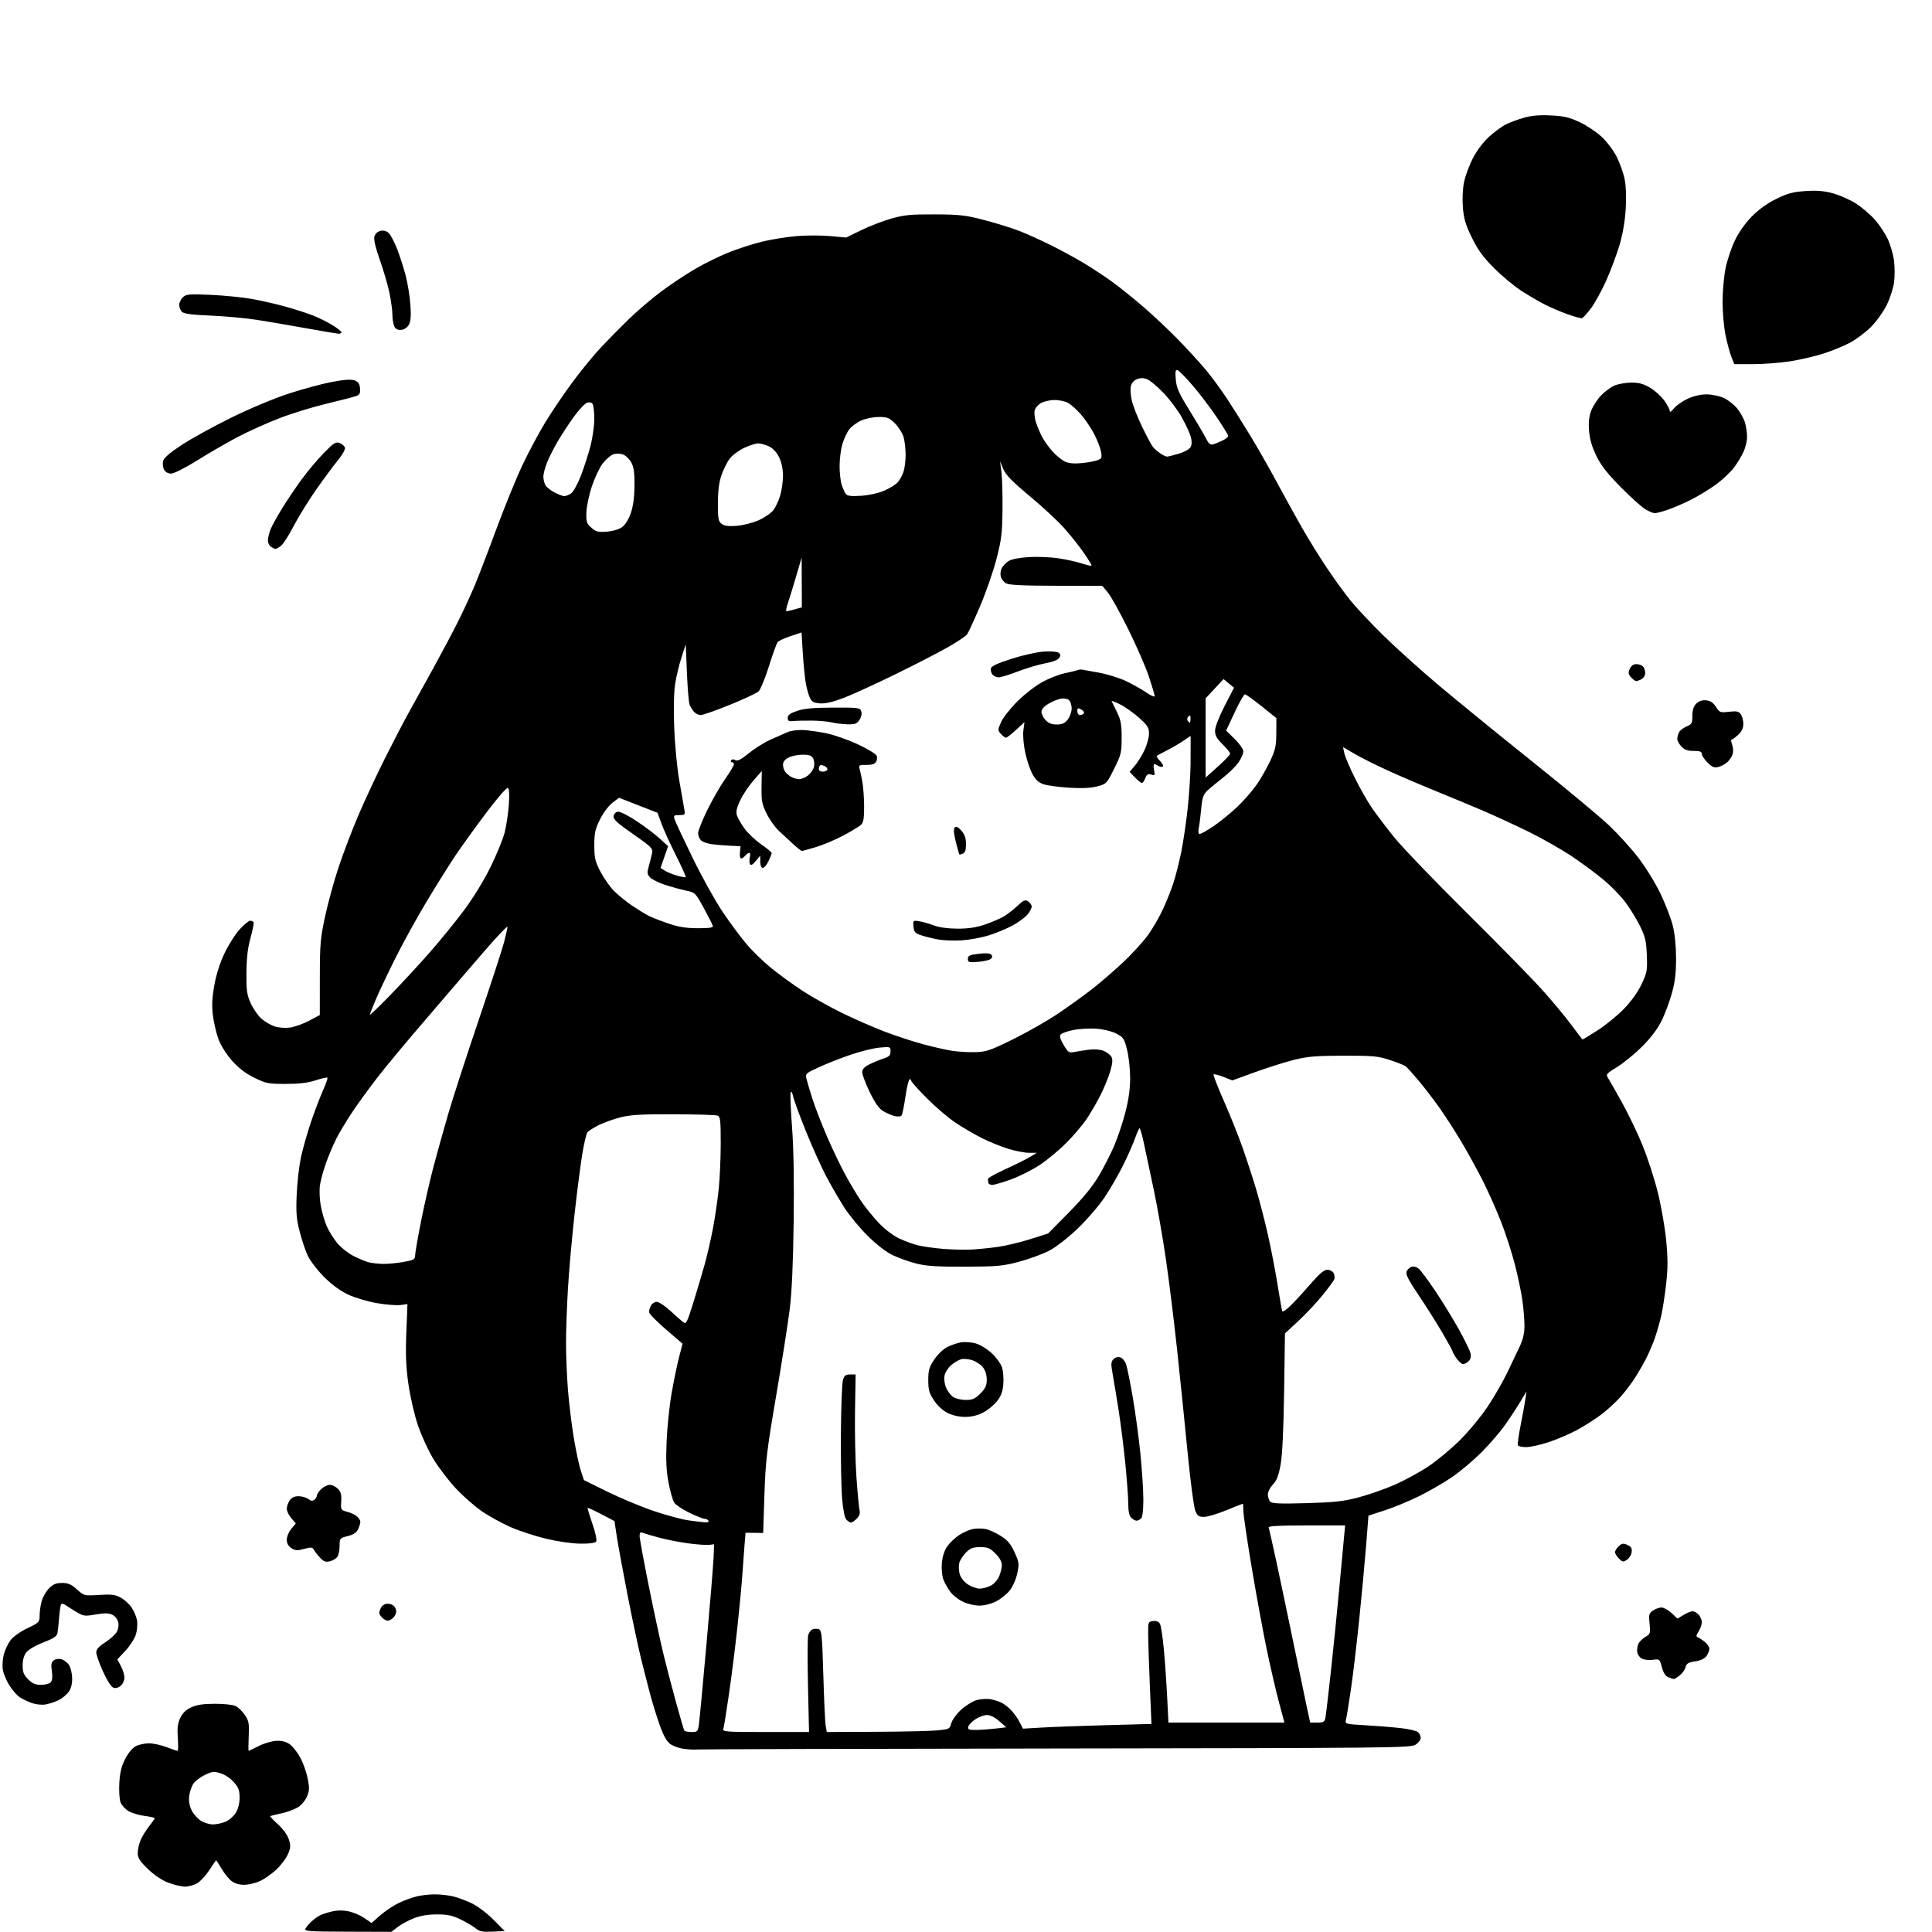 <svg version="1.1" xmlns="http://www.w3.org/2000/svg" xmlns:xlink="http://www.w3.org/1999/xlink" width="1024" height="1024" viewBox="0 0 1024 1024"><path stroke="none" fill="black" fill-rule="evenodd" d="M184.242,1023.838C163.111,1023.773 161.133,1023.621 161.936,1022.133C162.42,1021.235 163.87,1019.544 165.158,1018.375C166.446,1017.206 168.454,1015.759 169.62,1015.159C170.787,1014.559 173.71,1013.626 176.117,1013.085C179.003,1012.437 182.026,1012.442 184.996,1013.102C187.473,1013.652 191.173,1015.255 193.218,1016.664L196.935,1019.227L201.594,1015.127C204.156,1012.871 208.608,1009.911 211.488,1008.549C214.367,1007.187 218.698,1005.617 221.112,1005.061C223.525,1004.504 227.75,1004.049 230.5,1004.049C233.25,1004.049 237.475,1004.504 239.888,1005.061C242.302,1005.617 246.787,1007.26 249.855,1008.711C253.086,1010.24 257.973,1013.907 261.467,1017.425L267.5,1023.5L261.059,1023.803C255.729,1024.053 254.177,1023.745 252.059,1022.019C250.652,1020.872 247.049,1018.75 244.054,1017.304C239.754,1015.227 237.125,1014.674 231.554,1014.675C226.835,1014.675 222.801,1015.344 219.368,1016.697C216.545,1017.808 212.705,1019.886 210.833,1021.314L207.43,1023.91L184.242,1023.838zM98.0,999.944C96.075,999.918 92.069,998.962 89.098,997.821C85.735,996.53 81.678,993.792 78.348,990.567C74.06,986.413 73.0,984.748 73.0,982.161C73.0,980.387 73.669,977.336 74.486,975.38C75.303,973.424 77.328,970.111 78.986,968.018C80.644,965.925 82,963.972 82.0,963.678C82.0,963.384 79.568,962.84 76.595,962.469C73.621,962.097 69.785,960.94 68.07,959.896C66.354,958.853 64.469,956.762 63.881,955.25C63.294,953.737 63.006,949.125 63.243,945.0C63.561,939.453 64.368,936.139 66.341,932.273C67.958,929.107 70.171,926.446 71.956,925.523C73.575,924.685 76.718,924.0 78.94,924.0C81.161,924.0 85.346,924.9 88.239,925.999C91.133,927.099 93.777,927.999 94.116,927.999C94.456,928 94.513,924.922 94.244,921.16C93.866,915.888 94.166,913.452 95.551,910.533C96.808,907.884 98.573,906.19 101.424,904.895C104.361,903.561 107.875,903.042 114.0,903.037C118.83,903.033 123.566,903.569 124.97,904.279C126.328,904.967 128.504,907.098 129.804,909.015C131.885,912.083 132.127,913.427 131.827,920.25C131.639,924.513 131.616,928.0 131.776,928.0C131.936,928.0 134.359,926.838 137.16,925.419C139.962,923.999 144.19,922.763 146.557,922.671C149.538,922.556 151.726,923.142 153.68,924.58C155.231,925.722 157.701,928.871 159.168,931.578C160.636,934.285 162.384,939.2 163.052,942.5C164.088,947.613 164.036,949.051 162.694,952.228C161.814,954.312 159.668,956.839 157.828,957.958C156.017,959.059 152.053,960.496 149.018,961.15C145.983,961.804 143.353,962.447 143.174,962.579C142.995,962.711 144.906,964.716 147.421,967.034C150.228,969.622 152.442,972.743 153.153,975.116C154.133,978.386 154.031,979.605 152.494,983.013C151.495,985.23 148.698,988.868 146.279,991.097C143.86,993.327 139.995,996.007 137.69,997.054C135.386,998.1 131.648,998.966 129.385,998.978C126.709,998.992 124.348,998.275 122.634,996.927C121.185,995.787 118.831,992.862 117.404,990.427C115.977,987.992 114.704,986.0 114.573,986.0C114.443,986.0 112.851,988.293 111.035,991.096C109.219,993.899 106.33,997.047 104.616,998.092C102.902,999.137 99.925,999.971 98.0,999.944zM112.782,966.983C114.587,966.992 117.615,966.352 119.51,965.56C121.406,964.768 123.864,962.631 124.974,960.81C126.243,958.73 126.994,955.748 126.996,952.785C126.999,948.937 126.431,947.421 123.907,944.547C122.143,942.538 119.114,940.515 116.855,939.838C113.372,938.795 112.366,938.909 108.494,940.791C106.073,941.967 103.356,944.053 102.456,945.426C101.556,946.8 100.585,949.678 100.297,951.823C99.954,954.38 100.362,956.961 101.483,959.324C102.423,961.305 104.612,963.835 106.346,964.946C108.081,966.057 110.977,966.974 112.782,966.983zM369.5,927.264C368.4,927.418 365.369,927.289 362.764,926.977C360.159,926.666 356.784,925.491 355.264,924.366C353.352,922.952 351.635,919.882 349.694,914.411C348.151,910.06 345.98,903.125 344.868,899.0C343.757,894.875 341.56,886.325 339.987,880.0C338.413,873.675 335.105,858.15 332.636,845.5C330.167,832.85 327.592,818.832 326.915,814.35L325.684,806.199L318.716,802.559C314.883,800.557 311.618,799.05 311.459,799.21C311.3,799.369 312.435,803.149 313.981,807.609C315.574,812.206 316.452,816.268 316.008,816.987C315.477,817.846 312.755,818.226 307.565,818.165C303.094,818.113 295.512,817.018 289.355,815.534C283.552,814.136 275.167,811.392 270.72,809.437C266.274,807.482 259.542,803.807 255.76,801.269C251.979,798.732 245.648,793.2 241.692,788.975C237.737,784.751 232.291,777.612 229.591,773.112C226.892,768.612 223.205,760.516 221.398,755.122C219.591,749.728 217.359,739.956 216.438,733.407C215.172,724.405 214.909,717.803 215.36,706.348L215.958,691.196L212.229,691.695C210.178,691.97 204.55,691.513 199.723,690.679C194.896,689.846 188.062,687.814 184.537,686.164C180.357,684.208 175.923,680.96 171.788,676.825C168.301,673.338 164.403,668.262 163.126,665.545C161.849,662.827 159.89,656.992 158.774,652.577C157.101,645.963 156.836,642.522 157.264,633.025C157.55,626.686 158.548,617.906 159.482,613.513C160.415,609.12 162.77,600.795 164.714,595.013C166.659,589.231 169.547,581.616 171.134,578.092C172.72,574.568 173.799,571.466 173.531,571.198C173.264,570.931 170.448,571.564 167.273,572.606C163.162,573.955 158.615,574.5 151.479,574.5C142.168,574.5 140.984,574.267 134.772,571.209C130.197,568.956 126.492,566.129 123.038,562.253C120.143,559.005 117.095,554.225 115.892,551.045C114.737,547.995 113.386,542.35 112.889,538.5C112.215,533.274 112.375,529.241 113.521,522.588C114.507,516.86 116.436,510.731 118.917,505.435C121.041,500.903 124.686,495.126 127.017,492.598C129.348,490.069 131.846,488 132.568,488.0C133.291,488.0 134.105,488.361 134.378,488.803C134.651,489.245 133.939,492.957 132.796,497.053C131.312,502.366 130.69,507.652 130.623,515.5C130.543,525.033 130.845,527.201 132.891,531.757C134.19,534.649 136.732,538.314 138.541,539.901C140.349,541.489 143.498,543.339 145.539,544.013C147.681,544.72 151.142,544.978 153.725,544.624C156.186,544.287 160.742,542.656 163.85,541L169.5,537.988L169.522,518.244C169.541,500.393 169.813,497.253 172.356,485.5C173.903,478.35 177.119,466.65 179.503,459.5C181.887,452.35 186.513,440.2 189.784,432.5C193.056,424.8 199.388,411.202 203.856,402.282C208.324,393.362 214.057,382.337 216.596,377.782C219.135,373.227 224.931,362.75 229.476,354.5C234.021,346.25 239.99,335.0 242.741,329.5C245.492,324.0 249.358,315.675 251.333,311.0C253.307,306.325 258.581,292.6 263.053,280.5C267.524,268.4 273.856,252.894 277.123,246.041C280.39,239.189 285.824,229.064 289.198,223.541C292.573,218.019 299.042,208.491 303.573,202.368C308.105,196.246 314.866,188 318.598,184.044C322.33,180.087 328.931,173.397 333.267,169.175C337.604,164.954 345.178,158.471 350.099,154.769C355.02,151.067 363.198,145.609 368.273,142.641C373.348,139.673 381.575,135.626 386.555,133.649C391.536,131.672 399.56,129.117 404.386,127.971C409.213,126.824 417.288,125.543 422.331,125.124C427.374,124.705 435.325,124.707 440.0,125.13L448.5,125.898L456.5,121.993C460.9,119.845 468.1,117.069 472.5,115.825C479.272,113.909 482.803,113.573 495.5,113.631C508.846,113.693 511.768,114.034 522.0,116.719C528.325,118.378 536.65,120.976 540.5,122.491C544.35,124.006 551.775,127.366 557.0,129.956C562.225,132.547 570.1,136.833 574.5,139.479C578.9,142.126 585.65,146.576 589.5,149.369C593.35,152.162 600.775,158.129 606.0,162.629C611.225,167.128 619.592,175.015 624.594,180.155C629.596,185.295 636.181,192.502 639.229,196.172C642.277,199.841 647.272,206.641 650.329,211.283C653.385,215.925 658.999,224.848 662.803,231.111C666.607,237.375 672.987,248.575 676.98,256.0C680.973,263.425 686.94,274.225 690.24,280.0C693.539,285.775 699.403,295.225 703.269,301.0C707.135,306.775 712.819,314.614 715.899,318.42C718.98,322.225 726.9,330.633 733.5,337.103C740.1,343.573 753.203,355.354 762.619,363.282C772.034,371.21 794.194,389.266 811.863,403.406C829.532,417.545 847.886,432.801 852.65,437.307C857.415,441.813 864.429,449.529 868.238,454.454C872.07,459.409 877.324,467.897 879.998,473.454C882.657,478.979 885.62,486.65 886.582,490.5C887.689,494.924 888.336,501.364 888.343,508.0C888.35,515.85 887.787,520.519 886.113,526.5C884.881,530.9 882.445,537.425 880.699,541.0C878.628,545.24 875.087,549.947 870.512,554.54C866.655,558.412 860.68,563.318 857.234,565.442C851.352,569.067 851.052,569.432 852.322,571.402C853.066,572.556 856.418,578.45 859.769,584.5C863.121,590.55 867.979,600.675 870.565,607.0C873.151,613.325 876.754,624.392 878.571,631.593C880.388,638.795 882.422,650.323 883.09,657.211C884.045,667.062 884.043,672.059 883.08,680.618C882.406,686.603 881.228,694.2 880.462,697.5C879.695,700.8 878.212,705.985 877.166,709.022C876.12,712.06 874.065,716.912 872.598,719.806C871.132,722.699 868.424,727.414 866.581,730.283C864.737,733.152 861.331,737.647 859.011,740.272C856.69,742.896 852.172,747.059 848.97,749.523C845.768,751.987 839.852,755.775 835.824,757.941C831.796,760.107 824.955,763.031 820.622,764.439C816.29,765.848 811.029,767.0 808.931,767.0C806.834,767.0 804.867,766.595 804.561,766.099C804.255,765.604 804.849,760.991 805.881,755.849C806.913,750.707 808.057,744.475 808.423,742.0L809.09,737.5L805.538,743.383C803.584,746.619 799.908,752.178 797.368,755.736C794.829,759.295 789.313,765.648 785.111,769.853C780.909,774.059 773.961,779.909 769.671,782.854C765.382,785.799 757.514,790.356 752.186,792.981C746.859,795.606 738.632,799.005 733.904,800.533L725.308,803.312L724.089,818.906C723.418,827.483 721.772,845.177 720.43,858.226C719.088,871.276 717.09,888.086 715.988,895.582C714.886,903.078 713.726,910.243 713.41,911.504C712.843,913.761 712.999,913.806 723.667,914.418C729.625,914.76 737.997,915.434 742.27,915.915C746.544,916.396 750.707,917.342 751.52,918.017C752.334,918.692 753.0,920.079 753.0,921.099C753.0,922.119 751.782,923.752 750.294,924.727C747.732,926.406 737.647,926.513 559.544,926.742C456.12,926.876 370.6,927.111 369.5,927.264zM366.498,918.0C369.715,918.0 369.905,917.796 370.462,913.75C370.784,911.413 372.593,892.175 374.483,871.0C376.373,849.825 378.05,829.35 378.21,825.5L378.5,818.5L375.839,818.81C374.376,818.98 369.426,818.622 364.839,818.014C360.253,817.406 353.35,816.06 349.5,815.022C345.65,813.985 341.712,812.833 340.75,812.461C339.386,811.935 339.002,812.306 339.008,814.143C339.012,815.439 341.234,827.525 343.946,841.0C346.658,854.475 350.205,870.9 351.827,877.5C353.449,884.1 356.457,895.575 358.512,903.0C360.566,910.425 362.442,916.837 362.682,917.25C362.922,917.663 364.639,918.0 366.498,918.0zM405.833,918.0L428.8,918.0L428.253,893.654C427.952,880.264 427.993,868.164 428.344,866.764C428.695,865.365 429.725,863.936 430.632,863.588C431.539,863.239 433.049,863.198 433.986,863.496C435.502,863.977 435.765,866.652 436.374,887.768C436.75,900.821 437.321,912.962 437.643,914.75L438.227,918.0L464.363,917.883C478.739,917.819 493.398,917.481 496.941,917.133C503.116,916.526 503.415,916.372 504.185,913.383C504.627,911.668 506.975,908.434 509.404,906.196C511.832,903.957 515.599,901.647 517.774,901.061C519.949,900.475 523.253,900.286 525.115,900.641C526.977,900.995 529.625,901.856 531.0,902.554C532.375,903.251 534.686,905.099 536.136,906.661C537.586,908.222 539.536,911.014 540.47,912.864L542.169,916.227L552.334,915.628C557.926,915.299 573.255,914.736 586.401,914.378L610.301,913.727L609.452,893.614C608.985,882.551 608.58,870.35 608.552,866.5C608.501,859.635 608.552,859.494 611.183,859.19C612.977,858.983 614.181,859.48 614.818,860.69C615.341,861.686 616.255,867.675 616.848,874.0C617.442,880.325 618.234,891.688 618.609,899.25L619.291,913.0L650.031,913.0L680.772,913.0L677.887,902.25C676.3,896.337 673.405,883.85 671.453,874.5C669.501,865.15 665.903,845.575 663.458,831.0C661.012,816.425 659.009,802.812 659.006,800.75C659.003,798.688 658.867,797.0 658.703,797.0C658.54,797.0 654.603,798.567 649.953,800.482C645.304,802.397 640.015,803.972 638.199,803.982C635.402,803.997 634.687,803.496 633.518,800.698C632.76,798.882 630.96,785.27 629.519,770.448C628.078,755.627 625.551,730.9 623.903,715.5C622.255,700.1 619.552,678.275 617.896,667.0C616.24,655.725 613.363,639.3 611.503,630.5C609.643,621.7 607.324,610.788 606.349,606.25C605.374,601.712 604.327,598.0 604.023,598.0C603.718,598.0 602.64,600.362 601.626,603.25C600.612,606.138 597.804,612.504 595.386,617.397C592.967,622.291 588.556,629.951 585.582,634.42C582.608,638.89 576.198,646.362 571.337,651.027C566.211,655.946 559.877,660.894 556.254,662.81C552.818,664.627 545.618,667.282 540.254,668.71C531.445,671.054 528.66,671.312 511.5,671.372C496.672,671.424 491.004,671.061 485.686,669.719C481.939,668.773 476.314,666.773 473.186,665.275C469.649,663.58 464.625,659.705 459.893,655.025C455.71,650.886 450.126,644.125 447.486,640.0C444.845,635.875 440.542,628.45 437.923,623.5C435.304,618.55 430.431,607.725 427.095,599.445C423.758,591.164 420.733,582.916 420.373,581.114C420.013,579.313 419.438,578.292 419.095,578.846C418.753,579.4 419.061,587.649 419.78,597.177C420.641,608.58 420.941,625.778 420.659,647.5C420.368,669.854 419.691,684.855 418.558,694.0C417.638,701.425 414.392,722.125 411.343,740.0C406.37,769.159 405.734,774.556 405.15,792.5L404.5,812.5L399.832,812.442L395.164,812.385L394.614,818.942C394.311,822.549 393.794,829.55 393.466,834.5C393.138,839.45 391.973,851.825 390.879,862.0C389.784,872.175 387.781,888.15 386.427,897.5C385.073,906.85 383.717,915.288 383.415,916.25C382.902,917.882 384.416,918.0 405.833,918.0zM517.677,916.901C520.33,916.847 524.941,916.509 527.925,916.151L533.351,915.5L529.641,912.25C527.335,910.23 524.864,909.0 523.113,909.0C521.564,909.0 518.77,910.028 516.905,911.285C515.04,912.542 513.365,914.342 513.184,915.285C512.907,916.724 513.63,916.984 517.677,916.901zM698.19,913.0C701.289,913.0 702.05,912.599 702.454,910.75C702.725,909.513 704.07,898.15 705.444,885.5C706.818,872.85 708.853,852.6 709.966,840.5C711.08,828.4 712.209,816.25 712.475,813.5L712.959,808.5L692.469,808.5C677.787,808.5 672.1,808.817 672.407,809.617C672.643,810.232 674.43,818.107 676.38,827.117C678.33,836.128 682.429,855.65 685.49,870.5C688.551,885.35 691.812,900.987 692.737,905.25L694.417,913.0L698.19,913.0zM24.0,903.422C22.07,903.728 18.822,903.364 16.759,902.61C14.702,901.857 11.861,900.484 10.446,899.557C9.032,898.63 6.586,895.841 5.012,893.358C3.438,890.875 1.86,887.13 1.506,885.035C1.152,882.939 1.385,879.262 2.023,876.863C2.662,874.463 4.276,871.056 5.611,869.292C6.994,867.463 10.824,864.755 14.519,862.991C20.765,860.01 21,859.764 21.006,856.199C21.009,854.165 21.501,850.735 22.1,848.579C22.699,846.422 24.462,843.385 26.017,841.829C28.197,839.65 29.782,839.0 32.92,839.0C36.154,839.0 37.775,839.706 40.78,842.42C44.556,845.831 44.587,845.839 52.533,845.346C59.144,844.936 61.096,845.179 64.0,846.777C65.925,847.837 68.502,850.17 69.726,851.963C70.95,853.756 72.245,856.792 72.605,858.708C72.965,860.625 72.715,864.006 72.051,866.223C71.387,868.439 68.897,872.334 66.518,874.878L62.191,879.503L64.054,883.001C65.078,884.926 65.935,887.668 65.958,889.095C65.981,890.522 65.132,892.475 64.072,893.435C62.903,894.493 61.377,894.937 60.198,894.563C58.993,894.18 56.874,890.928 54.627,886.012C52.632,881.648 51.008,877.048 51.018,875.789C51.031,874.163 52.4,872.631 55.743,870.5C58.331,868.85 61.092,866.344 61.878,864.931C62.763,863.34 63.048,861.327 62.626,859.647C62.247,858.137 60.826,856.422 59.424,855.784C57.569,854.938 55.267,854.918 50.702,855.706C44.917,856.706 44.231,856.616 40.5,854.373C38.3,853.05 35.734,851.429 34.798,850.769C33.862,850.11 32.81,849.857 32.46,850.206C32.111,850.556 31.612,853.69 31.352,857.171C31.091,860.652 30.682,864.473 30.443,865.661C30.117,867.277 28.238,868.498 23.009,870.497C18.997,872.03 15.155,874.259 14.005,875.72C12.682,877.403 12,879.78 12,882.712C12.0,886.288 12.57,887.724 14.923,890.077C17.168,892.322 18.763,893.0 21.801,893.0C24.019,893.0 26.279,892.369 26.948,891.562C27.719,890.634 27.909,888.579 27.486,885.755C26.985,882.415 27.201,881.078 28.402,880.081C29.327,879.314 31.004,879.035 32.474,879.404C33.85,879.749 35.696,881.132 36.577,882.477C37.458,883.822 38.211,886.987 38.249,889.51C38.295,892.584 37.667,894.988 36.345,896.798C35.259,898.284 32.825,900.257 30.935,901.183C29.046,902.109 25.925,903.116 24.0,903.422zM887.115,889.937C886.777,889.902 885.49,889.467 884.255,888.971C882.742,888.362 881.626,886.631 880.83,883.653C879.666,879.302 879.595,879.245 875.969,879.731C873.944,880.003 871.355,879.725 870.214,879.115C869.073,878.504 867.978,876.991 867.781,875.752C867.583,874.513 867.815,872.562 868.296,871.415C868.777,870.269 870.449,868.575 872.012,867.652C874.705,866.061 874.824,865.696 874.301,860.631C873.806,855.834 873.99,855.121 876.097,853.644C877.389,852.74 879.422,852.0 880.617,852.0C881.811,852.0 884.211,853.328 885.949,854.952L889.109,857.904L892.305,855.956C894.062,854.884 896.218,854.006 897.095,854.004C897.972,854.002 899.435,854.823 900.345,855.829C901.255,856.835 902.0,858.65 902.0,859.864C902.0,861.077 901.222,863.258 900.271,864.709C899.055,866.564 898.892,867.464 899.721,867.74C900.369,867.956 902.047,869.036 903.45,870.139C904.852,871.242 906.0,872.912 906.0,873.85C906.0,874.788 905.318,876.529 904.485,877.719C903.491,879.137 901.421,880.114 898.475,880.556C894.84,881.101 893.865,881.689 893.378,883.631C893.046,884.951 891.64,886.925 890.253,888.016C888.865,889.107 887.453,889.971 887.115,889.937zM205.5,859.0C204.754,859.0 203.436,858.293 202.571,857.429C201.707,856.564 201.0,855.41 201.0,854.863C201.0,854.316 201.466,852.998 202.035,851.934C202.605,850.87 204.09,850.0 205.335,850.0C206.581,850.0 208.14,850.54 208.8,851.2C209.46,851.86 210.0,853.178 210.0,854.129C210.0,855.079 209.293,856.564 208.429,857.429C207.564,858.293 206.246,859.0 205.5,859.0zM519.038,850.999C516.425,850.999 512.678,850.096 510.204,848.872C507.841,847.702 504.875,845.34 503.614,843.623C502.352,841.905 500.742,839.035 500.036,837.245C499.291,835.354 498.942,831.714 499.204,828.559C499.494,825.056 500.499,821.895 502.036,819.652C503.346,817.74 506.207,815.016 508.392,813.599C510.578,812.181 513.859,810.742 515.683,810.4C517.507,810.057 520.496,810.058 522.323,810.401C524.151,810.744 527.78,812.377 530.387,814.031C534.057,816.358 535.715,818.32 537.728,822.718C540.147,828.001 540.248,828.785 539.175,833.903C538.513,837.056 536.816,840.922 535.202,842.954C533.652,844.904 530.402,847.513 527.98,848.75C525.325,850.107 521.774,851 519.038,850.999zM519.198,842.0C520.794,842.0 523.462,841.295 525.128,840.434C526.813,839.563 528.789,837.357 529.579,835.466C530.36,833.595 531.0,830.88 531.0,829.432C531.0,827.772 529.744,825.544 527.6,823.4C524.703,820.503 523.509,820.0 519.523,820.0C515.706,820.0 514.318,820.528 511.974,822.872C510.395,824.451 508.798,826.957 508.426,828.439C508.054,829.922 508.158,832.559 508.657,834.299C509.184,836.135 510.977,838.416 512.93,839.732C514.781,840.979 517.602,842.0 519.198,842.0zM174.8,827.541C172.723,828.042 171.571,827.638 169.8,825.787C168.535,824.464 167.043,822.576 166.485,821.59C165.583,819.998 164.984,819.927 161.152,820.959C157.53,821.934 156.445,821.866 154.417,820.538C152.781,819.465 152.0,818.017 152.0,816.054C152.0,814.453 153.073,811.878 154.396,810.306L156.792,807.459L154.396,804.674C153.078,803.142 152.0,800.889 152.0,799.667C152.0,798.445 152.701,796.445 153.557,795.223C154.624,793.698 156.116,793.01 158.307,793.032C160.063,793.049 162.363,793.717 163.418,794.515C164.841,795.592 165.68,795.681 166.668,794.861C167.401,794.253 168.0,793.214 168.0,792.552C168.0,791.89 169.042,790.37 170.314,789.174C171.587,787.978 173.612,787.0 174.814,787.0C176.017,787.0 177.932,787.932 179.071,789.071C180.681,790.681 181.079,792.173 180.858,795.767C180.58,800.286 180.653,800.412 184.037,801.281C185.942,801.77 188.287,802.877 189.25,803.74C190.213,804.604 191.0,805.894 191.0,806.608C191.0,807.322 190.472,809.065 189.826,810.482C188.988,812.322 187.415,813.37 184.326,814.148C180.086,815.216 180.0,815.321 180.0,819.428C180.0,821.732 179.438,824.354 178.75,825.254C178.062,826.154 176.285,827.183 174.8,827.541zM862.323,826.71C860.368,828.001 859.936,827.936 858.073,826.073C856.933,824.933 856.0,823.395 856.0,822.655C856.0,821.915 856.902,820.494 858.004,819.496C859.679,817.98 860.429,817.874 862.57,818.85C864.532,819.744 865.057,820.632 864.816,822.645C864.642,824.09 863.52,825.92 862.323,826.71zM373.809,806.877C375.118,806.947 375.85,806.567 375.5,806.0C375.16,805.45 374.224,805.0 373.42,805.0C372.616,805.0 368.989,803.552 365.36,801.783C361.731,800.013 358.126,797.596 357.35,796.411C356.574,795.227 355.221,790.487 354.344,785.879C353.148,779.59 352.89,774.132 353.31,764.0C353.617,756.575 354.797,745.178 355.931,738.674C357.064,732.17 358.837,723.548 359.87,719.516L361.749,712.183L352.874,704.556C347.993,700.361 344.0,696.24 344.0,695.399C344.0,694.557 344.466,692.998 345.035,691.934C345.605,690.87 346.981,690.0 348.095,690.0C349.209,690.0 352.455,692.152 355.31,694.782C358.164,697.413 361.248,700.135 362.163,700.833C363.655,701.97 364.189,700.937 367.353,690.8C369.294,684.585 372.013,675.45 373.397,670.5C374.781,665.55 376.806,656.775 377.896,651.0C378.987,645.225 380.356,635.84 380.94,630.144C381.523,624.448 382.0,613.522 382.0,605.863C382.0,593.702 381.785,591.855 380.307,591.288C379.376,590.93 368.914,590.612 357.057,590.579C339.763,590.532 334.163,590.862 328.741,592.248C325.024,593.198 319.82,595.071 317.178,596.41C314.536,597.749 311.903,599.442 311.327,600.172C310.751,600.902 309.517,606.166 308.586,611.868C307.654,617.571 305.809,631.971 304.485,643.868C303.161,655.766 301.61,673.245 301.039,682.711C300.468,692.178 300.0,705.275 300.0,711.816C300.0,718.358 300.458,729.512 301.017,736.605C301.577,743.697 302.969,755.125 304.111,762.0C305.253,768.875 306.933,776.75 307.844,779.5L309.5,784.5L322.0,790.657C328.875,794.043 339.9,798.636 346.5,800.864C353.1,803.093 361.425,805.329 365.0,805.834C368.575,806.34 372.539,806.809 373.809,806.877zM451.071,807.0C450.561,807.0 449.479,806.336 448.667,805.524C447.711,804.569 446.892,800.597 446.345,794.274C445.88,788.898 445.587,773.25 445.693,759.5C445.799,745.75 446.282,733.15 446.765,731.5C447.483,729.05 448.18,728.5 450.572,728.5L453.5,728.5L453.175,748.024C452.996,758.762 453.333,774.433 453.925,782.849C454.516,791.264 455.263,799.201 455.586,800.488C455.989,802.093 455.519,803.481 454.087,804.913C452.939,806.061 451.582,807.0 451.071,807.0zM602.371,806.0C601.696,806.0 600.436,805.293 599.571,804.429C598.505,803.362 598.0,800.998 598.0,797.069C598.0,793.885 597.31,784.355 596.467,775.89C595.623,767.426 594.051,754.875 592.974,748.0C591.896,741.125 590.469,732.458 589.802,728.74C588.742,722.827 588.79,721.782 590.184,720.388C591.176,719.396 592.55,719.04 593.827,719.445C594.954,719.803 596.345,721.537 596.917,723.298C597.489,725.059 599.082,733.025 600.457,741.0C601.831,748.975 603.64,762.426 604.478,770.89C605.315,779.355 606.0,790.177 606.0,794.94C606.0,800.342 605.549,804.051 604.8,804.8C604.14,805.46 603.047,806.0 602.371,806.0zM692.5,796.697C707.512,796.267 712.095,795.758 720.107,793.631C725.39,792.229 733.916,789.258 739.053,787.03C744.189,784.802 752.241,780.424 756.946,777.301C761.651,774.178 769.346,767.77 774.047,763.061C778.747,758.353 785.352,750.309 788.723,745.187C792.094,740.064 796.627,732.189 798.797,727.687C800.966,723.184 803.925,716.98 805.371,713.9C807.226,709.948 808.0,706.659 808.0,702.723C808.0,699.655 807.512,693.625 806.915,689.322C806.318,685.02 804.515,676.395 802.908,670.156C801.301,663.917 798.018,653.778 795.612,647.625C793.206,641.471 788.926,631.83 786.1,626.2C783.275,620.569 778.095,611.133 774.589,605.231C771.084,599.329 765.635,590.9 762.481,586.5C759.326,582.1 754.468,575.8 751.684,572.5C748.9,569.2 745.987,565.968 745.212,565.317C744.436,564.667 740.584,563.092 736.651,561.817C730.261,559.746 727.639,559.504 712.0,559.539C697.457,559.571 693.037,559.944 685.841,561.748C681.079,562.942 671.779,565.88 665.174,568.276L653.166,572.634L648.451,570.782C645.858,569.763 643.503,569.164 643.216,569.45C642.93,569.736 645.428,576.165 648.767,583.735C652.106,591.306 656.643,602.675 658.85,609.0C661.057,615.325 664.265,625.225 665.981,631.0C667.696,636.775 670.42,647.35 672.034,654.5C673.649,661.65 675.913,673.35 677.066,680.5C678.219,687.65 679.348,694.091 679.574,694.813C679.833,695.64 681.744,694.343 684.743,691.304C687.359,688.653 692.117,683.45 695.315,679.742C699.484,674.907 701.808,673.0 703.529,673.0C704.85,673.0 706.335,673.788 706.83,674.75C707.325,675.712 707.495,677.175 707.209,678.0C706.922,678.825 704.081,682.699 700.894,686.61C697.708,690.52 691.942,696.644 688.08,700.219L681.06,706.719L680.607,737.61C680.31,757.826 679.669,771.182 678.752,776.263C677.694,782.12 676.693,784.711 674.675,786.817C673.204,788.353 672.0,790.732 672.0,792.105C672.0,793.477 672.562,795.188 673.25,795.907C674.226,796.926 678.452,797.1 692.5,796.697zM511.538,750.999C508.446,750.999 504.873,750.193 502.287,748.913C499.681,747.623 496.916,745.079 495.037,742.242C492.48,738.381 492.0,736.685 492.0,731.5C492.0,726.278 492.474,724.627 495.122,720.63C496.855,718.013 499.879,715.082 501.919,714.042C503.939,713.011 507.188,711.868 509.137,711.502C511.087,711.136 514.594,711.352 516.931,711.982C519.37,712.638 523.039,714.838 525.54,717.143C527.937,719.353 530.422,722.75 531.063,724.692C531.705,726.635 532.028,730.653 531.781,733.622C531.445,737.677 530.594,739.95 528.359,742.76C526.723,744.817 523.402,747.513 520.98,748.75C518.135,750.203 514.793,751 511.538,750.999zM511.823,742.0C515.467,742.0 516.769,741.431 519.6,738.6C522.323,735.877 523.0,734.411 523.0,731.235C523.0,728.774 522.235,726.298 520.984,724.707C519.876,723.298 517.377,721.619 515.431,720.977C513.486,720.335 510.827,720.077 509.524,720.405C508.221,720.732 505.827,722.116 504.206,723.48C502.585,724.845 500.98,727.348 500.641,729.043C500.287,730.817 500.611,733.527 501.407,735.431C502.167,737.25 503.836,739.472 505.117,740.369C506.408,741.274 509.394,742.0 511.823,742.0zM775.497,723.0C774.748,723.0 773.206,721.693 772.068,720.096C770.931,718.498 770.0,716.879 770.0,716.497C770.0,716.114 767.457,711.459 764.349,706.151C761.241,700.843 755.581,691.901 751.772,686.28C746.782,678.916 745.022,675.506 745.474,674.081C745.82,672.993 747.012,671.814 748.123,671.461C749.408,671.053 750.885,671.49 752.18,672.66C753.3,673.672 757.244,679.026 760.944,684.559C764.645,690.091 770.162,699.091 773.204,704.559C776.246,710.026 779.02,715.705 779.369,717.178C779.792,718.968 779.481,720.376 778.429,721.428C777.565,722.292 776.245,723.0 775.497,723.0zM202.918,669.898C205.348,669.954 210.186,669.504 213.668,668.897C219.218,667.931 220.0,667.52 220.0,665.568C220.0,664.344 221.365,656.403 223.032,647.921C224.7,639.44 227.658,626.425 229.605,619.0C231.552,611.575 235.19,598.525 237.689,590.0C240.188,581.475 247.421,559.2 253.762,540.5C260.103,521.8 266.118,503.35 267.128,499.5C268.139,495.65 268.973,491.931 268.983,491.235C268.992,490.539 263.488,496.327 256.75,504.096C250.012,511.866 242.925,520.096 241.0,522.387C239.075,524.677 230.929,534.19 222.899,543.526C214.868,552.861 204.801,564.986 200.528,570.468C196.254,575.951 190.173,584.281 187.014,588.979C183.855,593.677 179.916,600.216 178.26,603.51C176.605,606.805 174.128,612.65 172.757,616.5C171.386,620.35 169.956,625.614 169.579,628.198C169.202,630.782 169.39,635.635 169.997,638.982C170.604,642.33 172.004,647.176 173.108,649.752C174.212,652.327 176.705,656.375 178.649,658.747C180.592,661.118 184.503,664.243 187.341,665.691C190.178,667.139 193.85,668.655 195.5,669.06C197.15,669.464 200.488,669.841 202.918,669.898zM515.0,662.285C518.575,662.088 524.875,661.449 529.0,660.864C533.125,660.28 540.775,658.449 546.0,656.796L555.5,653.79L566.5,642.645C573.953,635.094 579.045,628.891 582.292,623.407C584.928,618.956 588.617,611.756 590.491,607.407C592.365,603.058 595.046,595.063 596.449,589.641C598.203,582.862 599.0,577.145 599.0,571.346C599.0,566.707 598.265,559.985 597.366,556.408C595.858,550.404 595.417,549.743 591.616,547.802C589.204,546.571 584.799,545.506 580.977,545.232C577.39,544.975 571.912,545.292 568.804,545.937C565.696,546.582 562.709,547.648 562.166,548.305C561.485,549.128 561.977,550.852 563.744,553.841C566.094,557.816 566.571,558.13 569.405,557.573C571.107,557.238 574.632,556.69 577.238,556.356C580.154,555.982 583.15,556.234 585.027,557.011C586.704,557.706 588.536,559.132 589.097,560.18C589.831,561.553 589.658,563.666 588.475,567.734C587.572,570.839 585.235,576.557 583.281,580.44C581.327,584.323 577.97,590.091 575.821,593.259C573.672,596.426 568.84,602.091 565.083,605.848C561.326,609.605 555.056,614.804 551.149,617.401C547.243,619.998 540.423,623.445 535.994,625.061C531.566,626.678 527.055,628.0 525.971,628.0C524.887,628.0 523.933,627.55 523.85,627.0C523.768,626.45 523.655,625.534 523.6,624.965C523.545,624.395 527.775,621.993 533.0,619.628C538.225,617.262 544.075,614.354 546.0,613.167L549.5,611.007L545.355,611.004C543.076,611.002 538.126,610.048 534.355,608.885C530.585,607.721 524.35,605.191 520.5,603.262C516.65,601.333 510.375,597.672 506.556,595.127C502.737,592.582 495.875,586.742 491.306,582.15C486.738,577.557 483.0,573.394 483.0,572.9C483.0,572.405 482.613,572.0 482.139,572.0C481.666,572.0 480.678,576.053 479.944,581.007C479.21,585.96 478.304,590.508 477.93,591.113C477.528,591.764 476.058,591.952 474.335,591.573C472.731,591.221 469.957,590.044 468.169,588.956C465.839,587.54 463.797,584.661 460.959,578.793C458.782,574.29 457.0,569.579 457.0,568.323C457.0,566.687 458.062,565.507 460.75,564.156C462.812,563.119 466.188,561.725 468.25,561.058C471.292,560.074 472.0,559.361 472.0,557.284C472.0,554.769 471.894,554.732 466.197,555.248C463.005,555.538 456.143,557.224 450.947,558.996C445.751,560.768 438.187,563.738 434.138,565.596C427.117,568.817 426.807,569.101 427.433,571.737C427.794,573.256 429.205,578.001 430.569,582.279C431.933,586.557 435.31,595.332 438.073,601.779C440.837,608.226 445.163,617.325 447.686,622.0C450.209,626.675 454.097,633.2 456.327,636.5C458.556,639.8 462.803,645.051 465.764,648.168C468.918,651.488 473.41,654.907 476.609,656.422C479.612,657.844 484.192,659.507 486.785,660.119C489.378,660.73 495.325,661.548 500.0,661.937C504.675,662.325 511.425,662.482 515.0,662.285zM517,557.659C522.807,557.484 524.941,556.751 537,550.794C544.425,547.126 555.0,541.105 560.5,537.414C566.0,533.724 574.189,527.84 578.698,524.338C583.207,520.837 590.782,514.294 595.532,509.798C600.281,505.302 606.165,498.824 608.607,495.402C611.049,491.98 614.568,485.877 616.427,481.84C618.287,477.803 620.765,471.575 621.934,468.0C623.103,464.425 624.947,457.153 626.031,451.84C627.114,446.527 628.658,436.177 629.46,428.84C630.263,421.503 630.965,410.775 631.02,405.0C631.075,399.225 631.093,393.501 631.06,392.28L631.0,390.06L627.25,392.624C625.188,394.034 621.25,396.324 618.5,397.714C615.75,399.104 613.311,400.413 613.079,400.624C612.848,400.835 613.669,402.084 614.905,403.398C616.14,404.713 616.758,406.032 616.277,406.329C615.797,406.625 614.751,406.455 613.952,405.949C613.154,405.444 612.174,405.024 611.775,405.015C611.376,405.007 611.33,406.401 611.673,408.114C612.241,410.955 612.107,411.169 610.149,410.547C608.447,410.007 607.799,410.398 607.026,412.433C606.489,413.845 605.673,415.0 605.212,415.0C604.751,415.0 603.104,413.675 601.552,412.055L598.73,409.109L601.52,405.805C603.055,403.987 605.361,400.25 606.645,397.5C607.93,394.75 608.985,390.854 608.99,388.843C608.999,385.695 608.274,384.533 603.795,380.506C600.932,377.932 596.384,374.708 593.688,373.342C590.992,371.976 588.97,371.227 589.194,371.679C589.418,372.131 590.704,374.75 592.051,377.5C594.067,381.616 594.499,384.003 594.496,391.0C594.493,398.91 594.215,400.055 590.496,407.5C586.57,415.36 586.412,415.523 581.5,416.807C578.092,417.697 573.37,417.92 566.673,417.506C561.268,417.171 555.201,416.358 553.192,415.699C550.525,414.824 548.913,413.368 547.228,410.312C545.957,408.008 544.224,402.833 543.375,398.812C542.5,394.665 542.084,389.606 542.414,387.124L542.996,382.749L538.52,386.874C536.059,389.143 533.654,391.0 533.177,391.0C532.7,391.0 531.496,390.101 530.502,389.002C528.757,387.074 528.76,386.856 530.593,382.752C531.638,380.414 535.446,375.532 539.057,371.905C542.667,368.277 548.538,363.679 552.102,361.685C555.667,359.692 561.039,357.546 564.042,356.916C567.044,356.287 570.175,355.526 571.0,355.227C571.825,354.927 572.901,354.775 573.391,354.888C573.88,355.001 577.838,355.715 582.186,356.474C586.533,357.233 592.986,359.209 596.525,360.865C600.064,362.521 604.993,365.275 607.48,366.986C609.966,368.697 612.0,369.578 612.0,368.946C612.0,368.313 610.63,363.679 608.955,358.648C607.28,353.616 602.35,342.3 597.999,333.5C593.648,324.7 588.767,315.925 587.153,314.0L584.217,310.5L559.859,310.466C542.345,310.442 534.871,310.082 533.262,309.187C532.031,308.503 530.755,306.872 530.427,305.564C530.099,304.256 530.334,302.244 530.95,301.093C531.566,299.942 533.176,298.275 534.528,297.39C536.058,296.387 540.101,295.587 545.243,295.269C549.784,294.988 556.875,295.275 561.0,295.906C565.125,296.536 570.667,297.761 573.315,298.628C575.963,299.495 578.303,300.03 578.515,299.819C578.727,299.607 576.881,296.523 574.413,292.967C571.946,289.41 567.239,283.49 563.955,279.811C560.67,276.132 552.474,268.535 545.741,262.928C536.468,255.205 533.08,251.735 531.769,248.616L530.038,244.5L530.769,250.0C531.171,253.025 531.432,262.025 531.348,270.0C531.217,282.572 530.795,286.057 528.177,296.209C526.517,302.648 522.609,313.902 519.493,321.216C516.377,328.531 513.259,335.293 512.564,336.243C511.87,337.193 507.296,340.251 502.401,343.039C497.505,345.827 484.95,352.296 474.5,357.414C464.05,362.533 451.741,368.157 447.146,369.913C441.451,372.089 437.475,373.009 434.654,372.802C431.3,372.557 430.272,371.991 429.236,369.82C428.533,368.346 427.548,364.746 427.046,361.82C426.544,358.894 425.839,351.706 425.477,345.846L424.821,335.192L418.975,337.166C415.759,338.252 412.694,339.671 412.163,340.32C411.632,340.969 409.551,346.743 407.537,353.151C405.524,359.559 403.043,365.556 402.024,366.478C401.006,367.4 394.171,370.592 386.836,373.572C379.501,376.552 372.557,378.992 371.405,378.995C370.253,378.998 368.634,378.213 367.807,377.25C366.98,376.288 365.942,374.6 365.499,373.5C365.056,372.4 364.418,364.75 364.081,356.5L363.469,341.5L361.22,348.403C359.983,352.199 358.469,358.499 357.855,362.403C357.164,366.797 356.965,375.594 357.331,385.5C357.656,394.3 358.854,406.9 359.992,413.5C361.13,420.1 362.331,426.962 362.662,428.75C363.237,431.864 363.128,432.0 360.063,432.0C357.209,432.0 356.939,432.242 357.555,434.25C357.934,435.488 362.191,444.6 367.014,454.5C371.836,464.4 378.944,477.225 382.809,483.0C386.674,488.775 392.458,496.589 395.662,500.365C398.866,504.14 404.865,509.958 408.994,513.292C413.122,516.627 420.55,522.003 425.5,525.239C430.45,528.475 439.9,533.761 446.5,536.985C453.1,540.21 463.225,544.638 469.0,546.825C474.775,549.012 483.824,551.98 489.109,553.419C494.394,554.859 501.369,556.446 504.609,556.946C507.849,557.446 513.425,557.767 517,557.659zM838.805,550.94C838.973,550.973 842.608,548.756 846.883,546.014C851.158,543.272 857.444,538.125 860.851,534.576C864.701,530.567 868.212,525.635 870.123,521.552C872.957,515.494 873.171,514.293 872.849,506.214C872.551,498.735 872.018,496.47 869.21,490.77C867.4,487.097 863.944,481.463 861.53,478.252C859.116,475.04 854.071,469.812 850.32,466.634C846.569,463.457 838.919,457.776 833.32,454.011C827.721,450.246 817.146,444.236 809.82,440.655C802.494,437.074 791.55,432.036 785.5,429.46C779.45,426.883 768.425,422.304 761.0,419.284C753.575,416.264 742.275,411.423 735.889,408.526C729.504,405.629 721.479,401.618 718.056,399.612L711.833,395.965L712.523,399.233C712.903,401.03 715.385,406.867 718.039,412.205C720.693,417.543 724.737,424.667 727.025,428.037C729.314,431.408 734.702,438.516 738.999,443.833C743.295,449.15 760.437,467.0 777.091,483.5C793.745,500.0 811.816,518.438 817.249,524.474C822.681,530.509 829.685,538.92 832.813,543.164C835.941,547.408 838.637,550.908 838.805,550.94zM206.783,527.495C212.677,521.442 222.045,511.317 227.601,504.995C233.156,498.673 241.395,488.55 245.909,482.5C250.817,475.922 256.486,466.676 260.012,459.5C263.254,452.9 266.628,444.637 267.51,441.137C268.392,437.637 269.375,431.065 269.695,426.532C270.076,421.136 269.906,418.06 269.204,417.626C268.584,417.243 263.704,422.846 257.649,430.895C251.884,438.558 244.503,448.804 241.246,453.664C237.989,458.524 231.214,469.344 226.19,477.708C221.166,486.073 213.83,499.348 209.889,507.208C205.948,515.069 201.21,525.027 199.361,529.339C197.513,533.65 196.015,537.475 196.033,537.839C196.05,538.202 200.888,533.548 206.783,527.495zM518.535,509.789C513.506,510.206 513.0,510.064 513.0,508.239C513.0,506.549 513.891,506.119 518.614,505.529C522.233,505.077 524.613,505.213 525.314,505.914C526.095,506.695 526.073,507.327 525.235,508.165C524.595,508.805 521.58,509.536 518.535,509.789zM509.792,498.395C505.781,498.662 500.221,498.474 497.435,497.975C494.65,497.477 490.6,496.492 488.435,495.785C485.009,494.666 484.458,494.065 484.178,491.132C483.862,487.834 483.925,487.775 487.178,488.276C489.005,488.558 492.525,489.553 495.0,490.489C497.836,491.56 502.458,492.199 507.5,492.215C513.172,492.233 517.391,491.599 522.0,490.035C525.575,488.822 530.075,486.898 532.0,485.76C533.925,484.621 537.199,482.081 539.276,480.116C542.351,477.207 543.372,476.745 544.776,477.629C545.724,478.226 546.634,479.394 546.798,480.224C546.961,481.054 545.972,483.068 544.599,484.7C543.226,486.332 539.492,489.048 536.301,490.736C533.111,492.424 527.481,494.728 523.792,495.857C520.103,496.986 513.803,498.128 509.792,498.395zM369.823,491.974C375.997,491.993 378.063,491.677 377.823,490.75C377.645,490.062 375.482,485.802 373.015,481.282C368.573,473.145 368.48,473.054 363.515,472.009C360.757,471.429 355.74,470.045 352.366,468.934C348.993,467.823 345.447,466.047 344.487,464.986C342.959,463.298 342.893,462.525 343.957,458.779C344.625,456.425 345.394,453.369 345.665,451.987C346.105,449.743 345.019,448.681 335.531,442.069C327.134,436.217 324.967,434.227 325.202,432.582C325.373,431.392 326.357,430.379 327.5,430.218C328.607,430.062 333.009,432.266 337.362,435.157C341.687,438.029 347.223,442.206 349.666,444.439L354.108,448.5L352.104,454.26L350.101,460.02L352.3,461.424C353.51,462.196 356.415,463.388 358.756,464.074C361.097,464.759 363.205,465.129 363.439,464.894C363.673,464.66 361.371,459.525 358.322,453.484C355.274,447.443 351.817,439.867 350.64,436.65L348.5,430.8L338.298,426.812L328.096,422.825L324.578,425.508C322.605,427.013 319.73,430.854 318.03,434.255C315.444,439.431 315.0,441.448 315.0,448.019C315.0,454.712 315.416,456.526 318.179,461.883C319.927,465.273 323.132,469.857 325.3,472.068C327.468,474.28 331.775,477.805 334.871,479.9C337.967,481.996 341.91,484.435 343.633,485.321C345.356,486.206 350.081,488.059 354.133,489.44C359.631,491.312 363.612,491.955 369.823,491.974zM404.315,460.0C403.505,460.0 402.986,458.751 402.964,456.75L402.928,453.5L400.59,456.358C399.021,458.277 398.015,458.833 397.532,458.052C397.136,457.411 397.088,455.787 397.425,454.443C397.762,453.099 397.635,452.0 397.141,452.0C396.648,452.0 395.685,452.675 395.0,453.5C394.315,454.325 393.331,455.0 392.814,455.0C392.296,455.0 392.013,453.538 392.186,451.75L392.5,448.5L387.0,448.257C383.975,448.123 379.593,447.759 377.262,447.447C374.931,447.136 372.344,446.201 371.512,445.369C370.68,444.538 370.0,442.837 370.0,441.59C370.0,440.343 372.184,434.863 374.852,429.411C377.521,423.96 381.796,416.512 384.352,412.861C386.909,409.209 389.0,405.721 389.0,405.111C389.0,404.5 388.523,404.0 387.941,404.0C387.359,404.0 387.164,403.544 387.508,402.988C387.893,402.365 388.747,402.319 389.728,402.868C390.913,403.531 392.757,402.592 396.904,399.214C399.974,396.713 405.189,393.459 408.493,391.983C411.797,390.506 415.85,388.719 417.5,388.01C419.15,387.301 422.75,386.814 425.5,386.926C428.25,387.039 433.846,387.812 437.934,388.644C442.023,389.476 449.564,392.117 454.691,394.513C459.818,396.909 464.306,399.635 464.665,400.571C465.025,401.506 464.85,402.998 464.278,403.886C463.578,404.972 461.885,405.471 459.103,405.413C455.761,405.342 455.064,405.63 455.467,406.913C455.742,407.786 456.424,410.924 456.983,413.886C457.542,416.849 458.0,422.967 458.0,427.482C458.0,434.034 457.647,436.007 456.25,437.261C455.288,438.125 451.125,440.631 447.0,442.83C442.875,445.03 436.415,447.767 432.645,448.914C428.874,450.062 425.456,451.0 425.048,451.0C424.64,451.0 422.55,449.382 420.403,447.405C418.257,445.427 414.833,442.252 412.796,440.348C410.759,438.444 407.834,434.325 406.296,431.193C403.855,426.223 403.517,424.43 403.631,417.072L403.762,408.644L399.448,413.572C397.076,416.282 393.942,420.91 392.485,423.855C390.64,427.584 390.035,430.002 390.491,431.82C390.852,433.257 392.685,436.527 394.565,439.088C396.445,441.649 400.462,445.452 403.491,447.539C406.521,449.625 409.0,451.692 409.0,452.132C409.0,452.572 408.242,454.522 407.315,456.466C406.388,458.41 405.038,460.0 404.315,460.0zM508.562,453.0C508.411,453.0 507.544,449.989 506.636,446.308C505.457,441.531 505.293,439.313 506.062,438.558C506.823,437.81 507.851,438.322 509.57,440.306C511.339,442.348 512.0,444.292 512.0,447.449C512.0,450.481 511.524,451.969 510.418,452.393C509.548,452.727 508.713,453.0 508.562,453.0zM635.93,442.0C636.579,442.0 639.898,440.117 643.305,437.815C646.712,435.513 652.365,430.9 655.867,427.565C659.369,424.229 664.02,418.88 666.204,415.678C668.387,412.475 671.582,406.85 673.304,403.178C675.974,397.483 676.44,395.329 676.468,388.548L676.5,380.596L668.653,374.298C664.337,370.834 660.368,368.0 659.834,368.0C659.3,368.0 656.843,372.323 654.375,377.606L649.886,387.212L654.443,391.705C656.976,394.202 659.0,397.129 659.0,398.295C659.0,399.449 657.842,402.063 656.427,404.105C655.012,406.146 651.327,409.771 648.238,412.158C645.148,414.546 641.431,417.628 639.976,419.007C637.782,421.087 637.22,422.718 636.675,428.589C636.313,432.48 635.732,437.089 635.384,438.832C634.959,440.957 635.138,442.0 635.93,442.0zM423.615,412.97C424.778,412.986 426.865,412.107 428.253,411.016C429.64,409.925 431.062,407.89 431.412,406.495C431.762,405.1 431.572,403.068 430.989,401.979C430.173,400.456 428.891,400.0 425.415,400.0C422.932,400.0 419.573,400.687 417.95,401.526C415.99,402.539 415.0,403.818 415.0,405.335C415.0,406.59 415.562,408.323 416.25,409.185C416.938,410.046 418.4,411.244 419.5,411.845C420.6,412.447 422.452,412.953 423.615,412.97zM645.499,406.312C649.074,403.115 651.999,400.029 651.999,399.453C652,398.877 650.2,396.648 648.0,394.5C644.947,391.519 644.0,389.821 644.0,387.329C644.0,385.372 646.015,380.142 649.026,374.282L654.051,364.5L651.276,362.216L648.5,359.933L643.75,365.036L639.0,370.14L639.0,391.132L639.0,412.124L645.499,406.312zM435.941,409.0C437.009,409.0 438.146,408.573 438.469,408.05C438.792,407.528 438.203,406.644 437.159,406.085C436.116,405.527 434.979,405.355 434.631,405.702C434.284,406.049 434.0,406.933 434.0,407.667C434.0,408.4 434.873,409.0 435.941,409.0zM910.775,406.528C908.572,407.075 907.471,406.625 905.025,404.179C903.361,402.515 902.0,400.444 902.0,399.577C902.0,398.384 900.946,398.0 897.674,398.0C894.446,398.0 892.797,397.413 891.174,395.686C889.978,394.413 889.0,392.583 889.0,391.62C889.0,390.657 889.433,389.06 889.962,388.071C890.491,387.083 892.291,385.708 893.962,385.016C896.692,383.885 897.0,383.313 897.0,379.379C897.0,376.292 897.607,374.393 899.059,372.941C900.468,371.532 902.12,370.98 904.296,371.191C906.582,371.413 908.039,372.384 909.487,374.652C911.401,377.65 911.741,377.777 916.399,377.245C920.42,376.786 921.539,377.017 922.649,378.534C923.392,379.551 924.0,381.853 924.0,383.651C924.0,385.928 923.17,387.689 921.26,389.46C919.753,390.857 918.189,392.0 917.785,392.0C917.38,392.0 917.489,393.156 918.026,394.569C918.564,395.983 918.739,398.19 918.417,399.475C918.095,400.759 916.856,402.72 915.665,403.831C914.474,404.942 912.274,406.156 910.775,406.528zM449.227,383.898C446.627,383.841 442.925,383.399 441.0,382.914C439.075,382.43 434.35,381.993 430.5,381.943C426.65,381.893 422.15,381.998 420.5,382.176C418.059,382.44 417.5,382.127 417.5,380.5C417.5,378.994 418.735,378.078 422.5,376.794C426.257,375.512 431.026,375.077 441.683,375.044C455.12,375.002 455.899,375.108 456.516,377.049C456.898,378.255 456.505,380.106 455.56,381.549C454.21,383.61 453.201,383.984 449.227,383.898zM560.102,384.0C562.965,384.0 564.346,383.375 565.927,381.365C567.067,379.916 568.0,377.271 568.0,375.488C568.0,373.704 567.324,371.684 566.498,370.998C565.637,370.284 563.778,369.994 562.148,370.32C560.582,370.634 557.658,371.859 555.651,373.044C553.304,374.428 552.0,375.943 552.0,377.284C552.0,378.432 552.978,380.413 554.174,381.686C555.698,383.307 557.472,384.0 560.102,384.0zM630.559,383.0C630.802,383.0 631.0,382.01 631.0,380.8C631.0,379.185 630.704,378.896 629.887,379.713C629.275,380.325 629.077,381.315 629.446,381.913C629.816,382.511 630.316,383.0 630.559,383.0zM572.441,379.0C573.234,379.0 574.146,378.573 574.469,378.05C574.792,377.528 574.143,376.612 573.028,376.015C571.299,375.09 571.0,375.23 571.0,376.965C571.0,378.084 571.648,379.0 572.441,379.0zM867.221,361.0C866.72,361.0 865.494,360.098 864.496,358.996C862.998,357.34 862.88,356.558 863.82,354.496C864.557,352.878 865.774,352.0 867.279,352.0C868.555,352.0 870.14,352.54 870.8,353.2C871.46,353.86 872.0,355.419 872.0,356.665C872.0,357.91 871.13,359.395 870.066,359.965C869.002,360.534 867.722,361.0 867.221,361.0zM529.372,358.995C528.202,358.998 526.703,358.347 526.04,357.548C525.377,356.749 524.987,355.308 525.172,354.346C525.413,353.094 528.49,351.635 535.99,349.22C541.755,347.363 549.403,345.629 552.986,345.366C556.655,345.096 560.155,345.336 561.0,345.915C562.143,346.699 562.243,347.356 561.419,348.678C560.738,349.769 557.946,350.854 553.884,351.603C550.334,352.258 543.846,354.189 539.465,355.893C535.084,357.597 530.543,358.993 529.372,358.995zM416.811,323.994C417.19,323.991 419.188,323.52 421.25,322.947L425.0,321.906L424.945,308.703L424.89,295.5L421.999,305.368C420.409,310.795 418.436,317.208 417.615,319.618C416.793,322.028 416.432,323.997 416.811,323.994zM146.027,290.97C145.737,290.953 144.713,290.481 143.75,289.92C142.787,289.359 142.0,287.784 142.0,286.418C142.0,285.053 142.67,282.331 143.49,280.37C144.309,278.41 147.108,273.362 149.71,269.153C152.312,264.944 156.912,258.125 159.932,254.0C162.952,249.875 168.174,243.673 171.536,240.217C176.947,234.657 177.928,234.038 180.075,234.83C181.409,235.323 182.647,236.471 182.827,237.382C183.007,238.293 181.393,241.167 179.24,243.769C177.087,246.371 171.938,253.308 167.798,259.185C163.657,265.061 158.172,273.932 155.607,278.898C153.043,283.863 149.957,288.617 148.75,289.463C147.543,290.308 146.318,290.986 146.027,290.97zM321.724,281.773C324.915,281.508 328.179,280.521 329.791,279.333C331.432,278.124 333.232,275.2 334.355,271.918C335.579,268.343 336.241,263.439 336.301,257.5C336.37,250.73 335.961,247.684 334.648,245.207C333.689,243.396 331.733,241.469 330.301,240.924C328.751,240.335 326.645,240.283 325.099,240.796C323.669,241.269 321.122,243.458 319.438,245.659C317.755,247.86 315.152,253.368 313.655,257.898C312.158,262.428 310.866,268.645 310.786,271.714C310.654,276.703 310.942,277.553 313.502,279.755C315.968,281.876 317.106,282.156 321.724,281.773zM390.5,278.706C393.8,278.448 399.008,277.118 402.072,275.752C405.137,274.385 408.626,272.02 409.824,270.496C411.023,268.972 412.678,265.455 413.502,262.681C414.326,259.907 415.0,255.161 415.0,252.134C415.0,248.636 414.255,245.093 412.956,242.409C411.63,239.67 409.732,237.626 407.555,236.593C405.708,235.717 403.141,235.004 401.849,235.01C400.557,235.015 397.197,236.092 394.383,237.402C391.569,238.713 388.121,241.296 386.723,243.142C385.324,244.989 383.352,248.975 382.34,252.0C381.078,255.772 380.5,260.431 380.5,266.829C380.5,274.988 380.751,276.347 382.5,277.666C383.96,278.768 386.119,279.049 390.5,278.706zM877.093,271.996C876.217,271.994 873.925,271.043 872.0,269.883C870.075,268.723 864.215,263.437 858.979,258.137C851.91,250.982 848.594,246.729 846.103,241.623C843.775,236.848 842.593,232.797 842.238,228.375C841.871,223.8 842.199,220.768 843.403,217.615C844.325,215.2 846.711,211.545 848.704,209.493C850.698,207.44 853.905,205.102 855.832,204.297C857.759,203.492 861.708,202.811 864.607,202.785C868.586,202.75 871.005,203.399 874.481,205.436C877.013,206.92 880.415,209.971 882.042,212.217C883.669,214.463 885.0,216.968 885.0,217.785C885.0,218.706 885.824,218.223 887.171,216.51C888.365,214.991 891.628,212.685 894.421,211.384C897.652,209.88 901.319,209.024 904.5,209.032C907.25,209.038 911.332,209.876 913.571,210.893C915.81,211.91 919.009,214.4 920.679,216.427C922.35,218.454 924.231,221.827 924.859,223.922C925.486,226.018 925.99,229.48 925.978,231.616C925.966,233.752 925.121,237.3 924.1,239.5C923.079,241.7 920.831,245.419 919.105,247.764C917.379,250.11 913.162,254.096 909.733,256.623C906.305,259.15 900.35,262.806 896.5,264.748C892.65,266.69 887.067,269.116 884.093,270.139C881.12,271.163 877.97,271.998 877.093,271.996zM299.027,262.956C299.868,262.98 301.524,262.321 302.708,261.492C303.892,260.663 306.211,256.483 307.861,252.204C309.511,247.925 311.793,240.869 312.931,236.523C314.069,232.178 314.993,225.671 314.985,222.062C314.976,218.453 314.582,214.889 314.11,214.143C313.577,213.303 312.456,213.038 311.165,213.447C310.019,213.811 306.895,217.122 304.224,220.805C301.552,224.487 297.66,230.42 295.574,233.99C293.488,237.559 290.931,242.638 289.891,245.277C288.851,247.915 288.0,251.212 288.0,252.603C288.0,253.994 288.464,255.998 289.031,257.058C289.598,258.117 291.735,259.868 293.781,260.948C295.826,262.028 298.187,262.931 299.027,262.956zM456.47,262.769C460.6,262.496 465.625,261.383 468.652,260.071C471.485,258.843 474.685,256.862 475.763,255.669C476.841,254.476 478.235,251.97 478.861,250.101C479.488,248.231 479.997,244.181 479.994,241.101C479.991,238.02 479.518,233.804 478.942,231.731C478.367,229.658 476.329,226.396 474.414,224.481C471.32,221.387 470.354,221.002 465.717,221.022C462.819,221.034 458.687,221.867 456.421,222.896C454.178,223.915 451.365,225.992 450.169,227.512C448.974,229.032 447.322,232.545 446.498,235.319C445.674,238.093 445.0,243.364 445.0,247.032C445.0,250.7 445.515,255.231 446.145,257.101C446.775,258.97 447.774,261.115 448.365,261.867C449.16,262.879 451.271,263.114 456.47,262.769zM90.713,251.0C89.055,251.0 87.653,250.22 86.95,248.907C86.334,247.756 86.106,245.714 86.443,244.37C86.862,242.701 89.982,239.998 96.278,235.849C101.35,232.507 113.15,226.006 122.5,221.403C132.307,216.575 145.212,211.17 153.0,208.63C160.425,206.208 170.701,203.427 175.835,202.45C182.328,201.215 185.981,200.957 187.835,201.605C189.862,202.313 190.575,203.308 190.813,205.761C191.065,208.36 190.677,209.16 188.813,209.884C187.541,210.378 180.555,212.191 173.288,213.914C166.021,215.637 154.771,219.093 148.288,221.593C141.805,224.093 131.98,228.494 126.456,231.373C120.932,234.252 111.224,239.845 104.883,243.803C98.149,248.008 92.256,251.0 90.713,251.0zM573.343,245.455C576.557,245.138 580.318,244.449 581.701,243.923C583.969,243.061 584.148,242.599 583.524,239.234C583.143,237.18 581.446,232.893 579.753,229.706C578.059,226.519 574.896,221.891 572.723,219.422C570.549,216.953 567.495,214.273 565.935,213.466C564.375,212.66 561.255,212.0 559.0,212.0C556.745,212.0 553.58,212.683 551.965,213.518C550.35,214.353 548.755,216.129 548.419,217.465C548.084,218.801 548.364,221.605 549.04,223.697C549.717,225.789 551.129,229.208 552.179,231.295C553.228,233.382 555.755,236.938 557.793,239.197C559.832,241.455 562.85,243.916 564.5,244.666C566.512,245.581 569.424,245.84 573.343,245.455zM618.541,242.0C619.144,242.0 621.961,241.31 624.801,240.466C627.79,239.579 630.412,238.098 631.026,236.952C631.739,235.618 631.77,233.825 631.118,231.466C630.586,229.539 628.463,224.933 626.399,221.231C624.336,217.529 619.996,211.729 616.754,208.342C613.513,204.956 609.625,201.673 608.114,201.047C606.2,200.254 604.563,200.216 602.712,200.919C601.106,201.53 599.791,202.983 599.387,204.596C599.018,206.063 599.243,209.539 599.885,212.321C600.527,215.103 603.036,221.456 605.461,226.439C607.885,231.423 610.461,236.196 611.185,237.046C611.908,237.896 613.613,239.359 614.973,240.296C616.332,241.233 617.938,242.0 618.541,242.0zM643.297,235.426C644.509,235.052 646.737,234.117 648.25,233.348C649.763,232.578 651.0,231.552 651.0,231.067C651.0,230.581 648.188,226.022 644.75,220.934C641.312,215.846 635.575,208.301 632.0,204.168C628.425,200.034 624.877,196.448 624.116,196.198C623.016,195.837 622.825,196.849 623.189,201.122C623.569,205.593 624.765,208.306 630.284,217.214C633.935,223.107 637.861,229.768 639.008,232.016C640.762,235.455 641.445,235.997 643.297,235.426zM929.359,192.996L919.217,193.0L917.684,189.167C916.84,187.059 915.441,181.903 914.575,177.709C913.709,173.516 913.0,165.546 913.0,160.0C913.0,154.454 913.708,146.447 914.573,142.208C915.438,137.969 917.653,131.35 919.495,127.5C921.533,123.239 925.018,118.276 928.4,114.815C932.007,111.126 936.55,107.849 941.344,105.48C947.398,102.488 950.2,101.729 956.881,101.271C962.961,100.854 966.687,101.16 971.545,102.475C975.127,103.444 980.636,105.904 983.787,107.941C986.938,109.978 991.42,113.806 993.745,116.448C996.071,119.09 999.108,123.65 1000.495,126.58C1001.881,129.511 1003.387,134.626 1003.841,137.947C1004.295,141.269 1004.322,146.529 1003.9,149.636C1003.479,152.744 1001.708,158.183 999.964,161.724C998.221,165.264 994.466,170.487 991.62,173.331C988.773,176.174 983.757,179.924 980.472,181.664C977.187,183.404 970.9,185.98 966.5,187.388C962.1,188.796 954.225,190.633 949.0,191.47C943.775,192.307 934.936,192.994 929.359,192.996zM179.25,176.867C178.287,176.795 170.525,175.476 162.0,173.936C153.475,172.397 141.775,170.401 136.0,169.5C130.225,168.6 119.276,167.6 111.67,167.28C101.687,166.859 97.445,166.302 96.42,165.277C95.639,164.496 95.0,162.834 95.0,161.584C95,160.333 95.895,158.5 96.988,157.511C98.76,155.907 100.365,155.774 111.738,156.281C118.757,156.595 128.55,157.571 133.5,158.451C138.45,159.331 146.55,161.182 151.5,162.565C156.45,163.947 162.975,166.055 166.0,167.247C169.025,168.44 173.637,170.74 176.25,172.358C178.863,173.975 181.0,175.682 181.0,176.149C181.0,176.617 180.213,176.94 179.25,176.867zM212.794,174.81C210.951,175.025 209.807,174.508 209.067,173.126C208.48,172.029 208.0,169.283 208.0,167.024C208.0,164.764 207.294,159.499 206.432,155.323C205.569,151.147 203.276,143.267 201.336,137.812C199.087,131.487 198.031,127.014 198.42,125.463C198.795,123.967 200.003,122.786 201.556,122.397C203.255,121.97 204.708,122.33 205.997,123.497C207.051,124.451 209.114,128.374 210.582,132.214C212.049,136.055 214.079,142.415 215.091,146.348C216.104,150.282 217.195,157.1 217.517,161.5C217.932,167.19 217.718,170.222 216.777,172.0C215.973,173.519 214.41,174.622 212.794,174.81zM838.5,168.635C837.95,168.792 834.575,167.879 831.0,166.606C827.425,165.333 822.025,163.043 819.0,161.516C815.975,159.99 810.35,156.713 806.5,154.234C802.65,151.756 796.083,146.301 791.906,142.114C786.081,136.274 783.34,132.519 780.143,126.0C776.799,119.183 775.853,116.015 775.363,110.0C774.995,105.486 775.24,100.111 775.978,96.5C776.652,93.2 778.797,87.447 780.745,83.715C782.883,79.617 786.288,75.129 789.34,72.384C792.121,69.884 796.008,67.016 797.978,66.011C799.948,65.006 804.202,63.416 807.432,62.477C811.653,61.25 815.725,60.886 821.919,61.182C828.941,61.518 831.775,62.174 837.241,64.732C840.929,66.458 846.2,69.978 848.955,72.555C851.71,75.132 855.293,79.9 856.917,83.15C858.542,86.401 860.408,91.635 861.065,94.781C861.803,98.315 862.04,104.321 861.685,110.5C861.324,116.789 860.14,123.84 858.495,129.5C857.056,134.45 853.87,143.006 851.417,148.512C848.963,154.019 845.278,160.735 843.228,163.437C841.177,166.139 839.05,168.478 838.5,168.635z"/></svg>